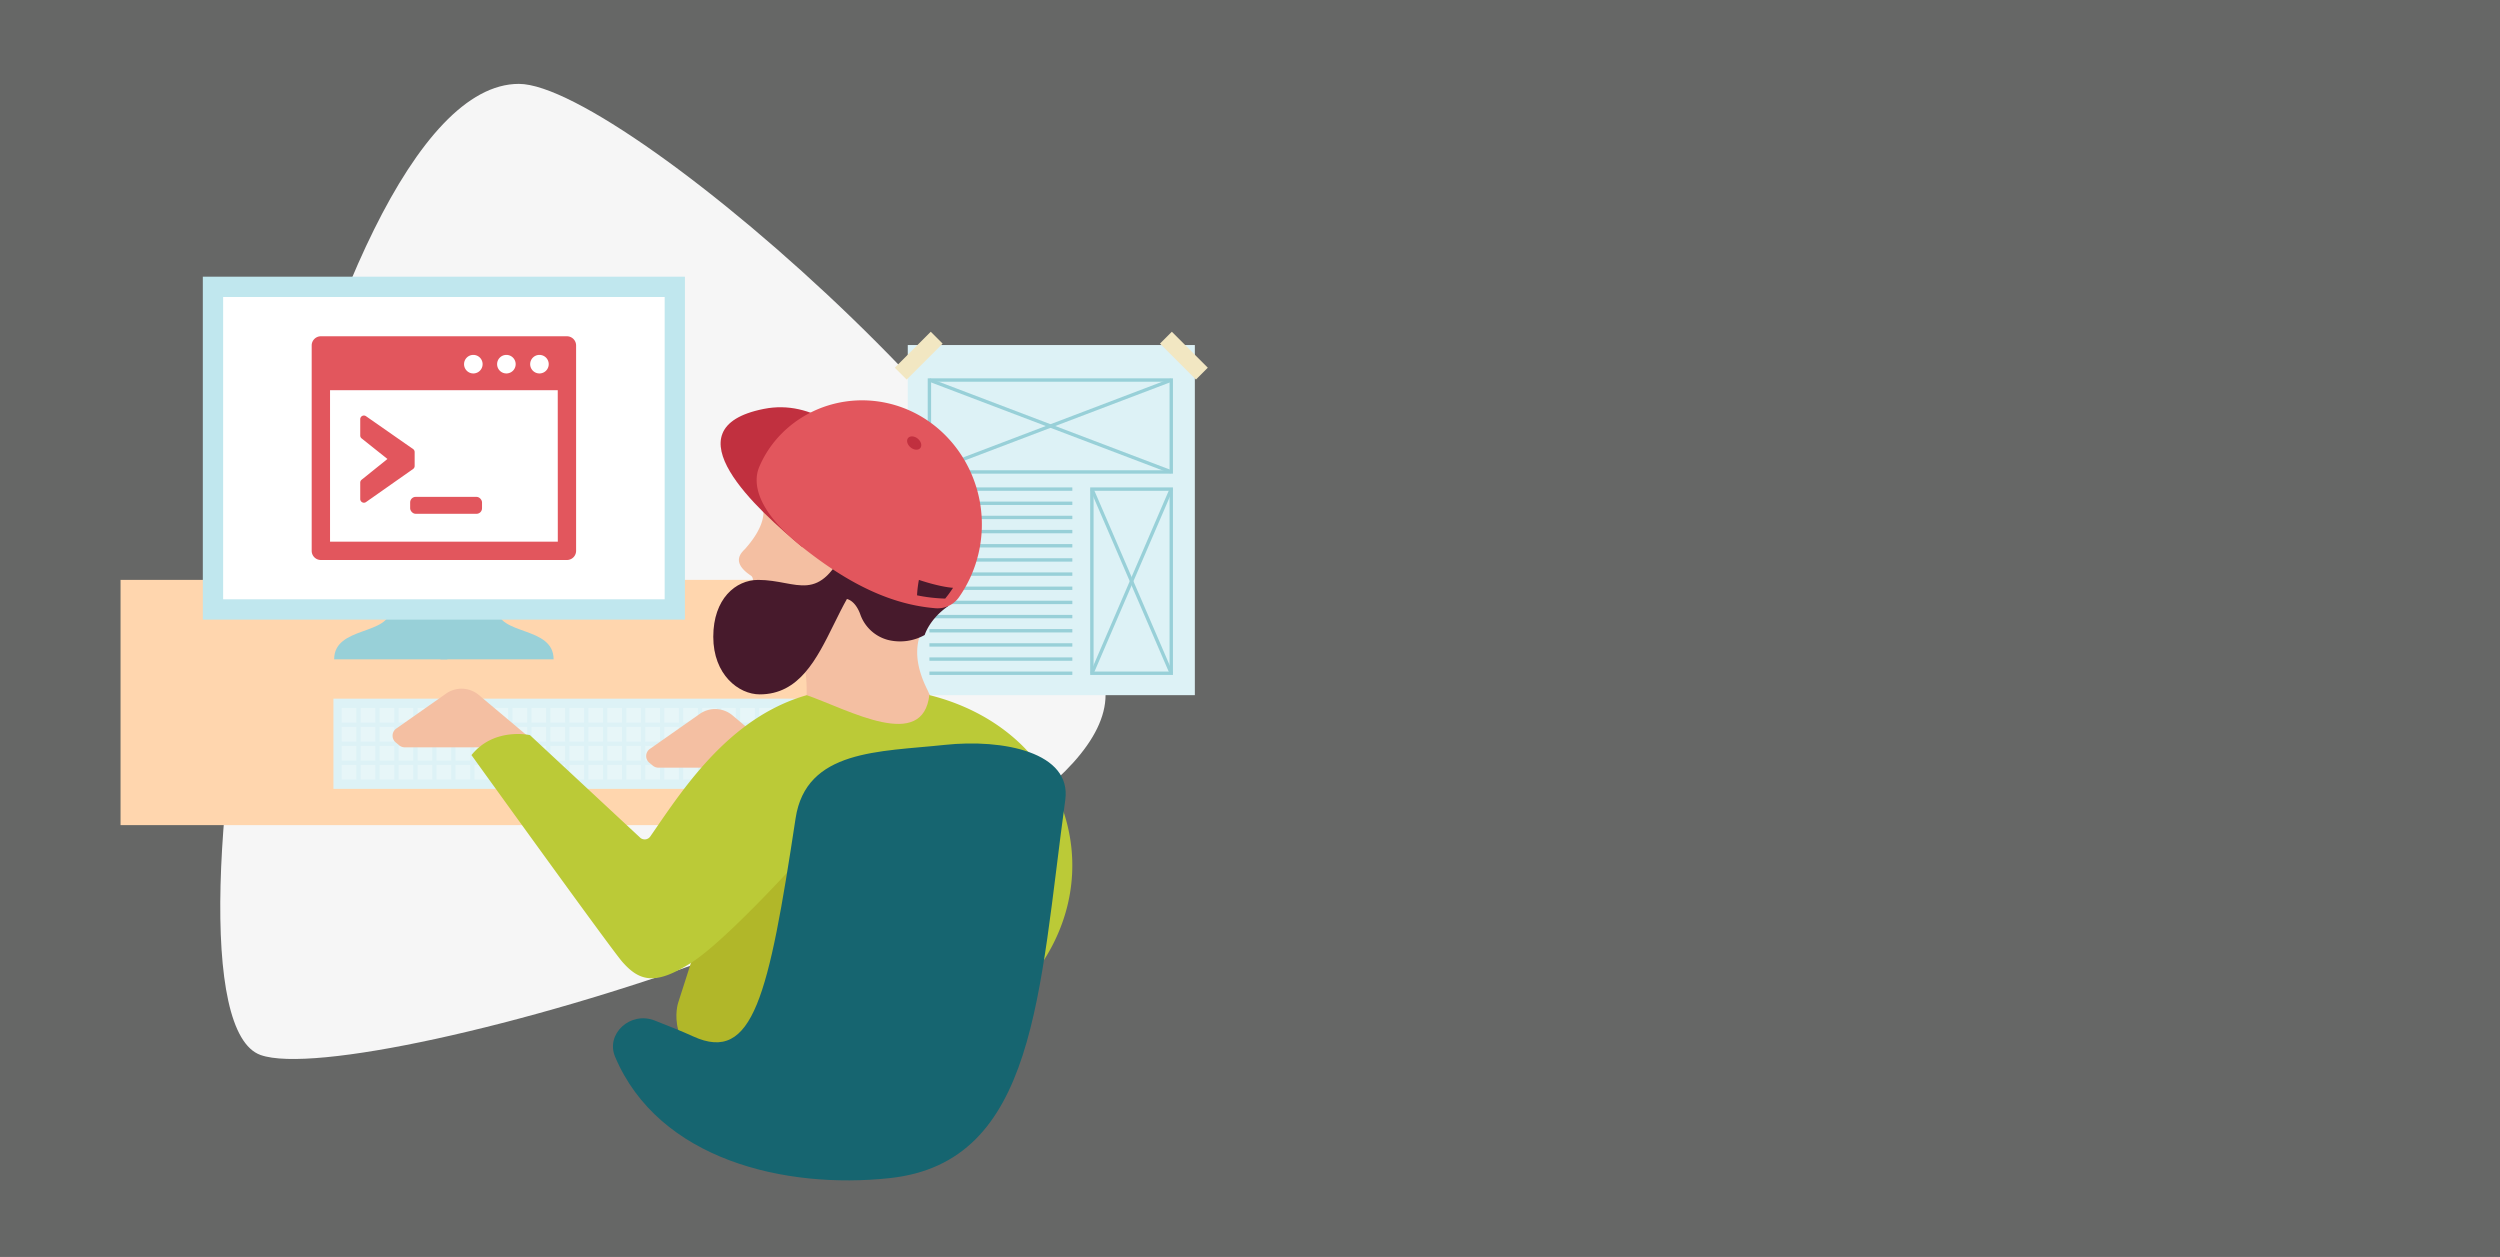 <?xml version="1.0" encoding="UTF-8"?> <svg xmlns="http://www.w3.org/2000/svg" viewBox="0 0 1275 641"><rect x="0" y="0" width="1275" height="641" fill="#333333" stroke="none"/><defs><style>.cls-1{opacity:0.4;}.cls-2{fill:#b2b3b2;}.cls-3{fill:#f6f6f6;}.cls-4{fill:#ddf2f6;}.cls-5{fill:#98d0d8;}.cls-6{fill:#f2e7c2;}.cls-7{fill:#ffd6ae;}.cls-8{fill:#e7f6f8;}.cls-9{fill:#b1b729;}.cls-10{fill:#c0e7ee;}.cls-11{fill:#d0edf2;}.cls-12{fill:#fff;}.cls-13{fill:#f4bfa2;}.cls-14{fill:#bbca37;}.cls-15{fill:#e2565d;}.cls-16{fill:#471a2c;}.cls-17{fill:#c1303f;}.cls-18{fill:#166570;}</style></defs><g id="grayback"><g class="cls-1"><rect class="cls-2" width="1275" height="641"></rect></g></g><g id="WebDev"><path class="cls-3" d="M265.63,40.78c54.38,0,299.21,214.94,299.21,311.58,0,89.89-378.7,202.26-430.95,183.69C71.93,514,160,40.78,265.63,40.78Z" transform="translate(-1 2)"></path><rect class="cls-4" x="462.96" y="175.97" width="146.41" height="178.56"></rect><path class="cls-5" d="M599.2,239.56H474.13V190.94H599.2Zm-123.34-1.73H597.47V192.67H475.86Z" transform="translate(-1 2)"></path><rect class="cls-5" x="535.8" y="149.27" width="1.73" height="131.95" transform="translate(143.77 642.41) rotate(-69.19)"></rect><rect class="cls-5" x="470.69" y="214.39" width="131.95" height="1.73" transform="translate(-42.46 206.85) rotate(-20.82)"></rect><path class="cls-5" d="M599.2,342.22H557V246.58H599.2Zm-40.48-1.73h38.75V248.31H558.72Z" transform="translate(-1 2)"></path><rect class="cls-5" x="577.23" y="243.27" width="1.73" height="102.26" transform="translate(-70.32 254.89) rotate(-23.32)"></rect><rect class="cls-5" x="526.97" y="293.54" width="102.26" height="1.73" transform="translate(77.98 710.83) rotate(-66.69)"></rect><rect class="cls-5" x="474" y="248.58" width="72.89" height="1.73"></rect><rect class="cls-5" x="474" y="255.81" width="72.89" height="1.73"></rect><rect class="cls-5" x="474" y="263.03" width="72.89" height="1.73"></rect><rect class="cls-5" x="474" y="270.25" width="72.89" height="1.73"></rect><rect class="cls-5" x="474" y="277.48" width="72.89" height="1.73"></rect><rect class="cls-5" x="474" y="284.7" width="72.89" height="1.73"></rect><rect class="cls-5" x="474" y="291.93" width="72.89" height="1.73"></rect><rect class="cls-5" x="474" y="299.15" width="72.89" height="1.73"></rect><rect class="cls-5" x="474" y="306.37" width="72.89" height="1.73"></rect><rect class="cls-5" x="474" y="313.6" width="72.89" height="1.73"></rect><rect class="cls-5" x="474" y="320.82" width="72.89" height="1.73"></rect><rect class="cls-5" x="474" y="328.05" width="72.89" height="1.73"></rect><rect class="cls-5" x="474" y="335.27" width="72.89" height="1.73"></rect><rect class="cls-5" x="474" y="342.49" width="72.89" height="1.73"></rect><rect class="cls-6" x="600.51" y="166.42" width="8.56" height="25.93" transform="translate(49.29 482.19) rotate(-45)"></rect><rect class="cls-6" x="465.27" y="166.42" width="8.56" height="25.93" transform="translate(673.72 640.25) rotate(-135)"></rect><rect class="cls-7" x="61.48" y="295.74" width="392.11" height="125.07"></rect><path class="cls-5" d="M200.14,308.25c0,14-28.72,8.82-28.72,26h57.76v-26Z" transform="translate(-1 2)"></path><path class="cls-5" d="M254.62,308.25c0,14,28.72,8.82,28.72,26H225.59v-26Z" transform="translate(-1 2)"></path><rect class="cls-4" x="170.05" y="356.32" width="247.53" height="46"></rect><rect class="cls-8" x="174.26" y="361.06" width="7.48" height="7.48"></rect><rect class="cls-8" x="174.26" y="370.74" width="7.48" height="7.48"></rect><rect class="cls-8" x="174.26" y="380.42" width="7.48" height="7.48"></rect><rect class="cls-8" x="174.26" y="390.1" width="7.48" height="7.48"></rect><rect class="cls-8" x="183.94" y="361.06" width="7.48" height="7.48"></rect><rect class="cls-8" x="183.94" y="370.74" width="7.48" height="7.48"></rect><rect class="cls-8" x="183.94" y="380.42" width="7.48" height="7.48"></rect><rect class="cls-8" x="183.94" y="390.1" width="7.48" height="7.48"></rect><rect class="cls-8" x="193.61" y="361.06" width="7.48" height="7.48"></rect><rect class="cls-8" x="193.61" y="370.74" width="7.48" height="7.48"></rect><rect class="cls-8" x="193.61" y="380.42" width="7.48" height="7.48"></rect><rect class="cls-8" x="193.61" y="390.1" width="7.48" height="7.48"></rect><rect class="cls-8" x="203.29" y="361.06" width="7.48" height="7.48"></rect><rect class="cls-8" x="203.29" y="370.74" width="7.48" height="7.48"></rect><rect class="cls-8" x="203.29" y="380.42" width="7.48" height="7.48"></rect><rect class="cls-8" x="203.29" y="390.1" width="7.48" height="7.48"></rect><rect class="cls-8" x="212.97" y="361.06" width="7.48" height="7.48"></rect><rect class="cls-8" x="212.97" y="370.74" width="7.48" height="7.48"></rect><rect class="cls-8" x="212.97" y="380.42" width="7.48" height="7.48"></rect><rect class="cls-8" x="212.97" y="390.1" width="7.48" height="7.48"></rect><rect class="cls-8" x="222.65" y="361.06" width="7.48" height="7.48"></rect><rect class="cls-8" x="222.65" y="370.74" width="7.48" height="7.48"></rect><rect class="cls-8" x="222.65" y="380.42" width="7.48" height="7.48"></rect><rect class="cls-8" x="222.65" y="390.1" width="7.48" height="7.48"></rect><rect class="cls-8" x="232.32" y="361.06" width="7.48" height="7.48"></rect><rect class="cls-8" x="232.32" y="370.74" width="7.48" height="7.48"></rect><rect class="cls-8" x="232.32" y="380.42" width="7.48" height="7.48"></rect><rect class="cls-8" x="232.32" y="390.1" width="7.48" height="7.48"></rect><rect class="cls-8" x="242" y="361.06" width="7.48" height="7.48"></rect><rect class="cls-8" x="242" y="370.74" width="7.48" height="7.48"></rect><rect class="cls-8" x="242" y="380.42" width="7.48" height="7.48"></rect><rect class="cls-8" x="242" y="390.1" width="7.48" height="7.48"></rect><rect class="cls-8" x="251.68" y="361.06" width="7.48" height="7.48"></rect><rect class="cls-8" x="251.68" y="370.74" width="7.48" height="7.48"></rect><rect class="cls-8" x="251.68" y="380.42" width="7.48" height="7.48"></rect><rect class="cls-8" x="251.68" y="390.1" width="7.48" height="7.48"></rect><rect class="cls-8" x="261.36" y="361.06" width="7.48" height="7.48"></rect><rect class="cls-8" x="261.36" y="370.74" width="7.48" height="7.48"></rect><rect class="cls-8" x="261.36" y="380.42" width="7.48" height="7.48"></rect><rect class="cls-8" x="261.36" y="390.1" width="7.48" height="7.48"></rect><rect class="cls-8" x="271.03" y="361.06" width="7.48" height="7.48"></rect><rect class="cls-8" x="271.03" y="370.74" width="7.48" height="7.48"></rect><rect class="cls-8" x="271.03" y="380.42" width="7.48" height="7.48"></rect><rect class="cls-8" x="271.03" y="390.1" width="7.48" height="7.48"></rect><rect class="cls-8" x="280.71" y="361.06" width="7.48" height="7.48"></rect><rect class="cls-8" x="280.71" y="370.74" width="7.48" height="7.48"></rect><rect class="cls-8" x="280.71" y="380.42" width="7.48" height="7.48"></rect><rect class="cls-8" x="280.71" y="390.1" width="7.48" height="7.48"></rect><rect class="cls-8" x="290.39" y="361.06" width="7.48" height="7.48"></rect><rect class="cls-8" x="290.39" y="370.74" width="7.48" height="7.48"></rect><rect class="cls-8" x="290.39" y="380.42" width="7.48" height="7.48"></rect><rect class="cls-8" x="290.39" y="390.1" width="7.48" height="7.48"></rect><rect class="cls-8" x="300.07" y="361.06" width="7.48" height="7.48"></rect><rect class="cls-8" x="300.07" y="370.74" width="7.48" height="7.48"></rect><rect class="cls-8" x="300.07" y="380.42" width="7.48" height="7.48"></rect><rect class="cls-8" x="300.07" y="390.1" width="7.48" height="7.48"></rect><rect class="cls-8" x="309.74" y="361.06" width="7.48" height="7.48"></rect><rect class="cls-8" x="309.74" y="370.74" width="7.48" height="7.48"></rect><rect class="cls-8" x="309.74" y="380.42" width="7.48" height="7.48"></rect><rect class="cls-8" x="309.74" y="390.1" width="7.48" height="7.48"></rect><rect class="cls-8" x="319.42" y="361.06" width="7.48" height="7.48"></rect><rect class="cls-8" x="319.42" y="370.74" width="7.48" height="7.48"></rect><rect class="cls-8" x="319.42" y="380.42" width="7.48" height="7.48"></rect><rect class="cls-8" x="319.42" y="390.1" width="7.48" height="7.48"></rect><rect class="cls-8" x="329.1" y="361.06" width="7.48" height="7.48"></rect><rect class="cls-8" x="329.1" y="370.74" width="7.48" height="7.48"></rect><rect class="cls-8" x="329.1" y="380.42" width="7.48" height="7.48"></rect><rect class="cls-8" x="329.1" y="390.1" width="7.48" height="7.48"></rect><rect class="cls-8" x="338.78" y="361.06" width="7.48" height="7.48"></rect><rect class="cls-8" x="338.78" y="370.74" width="7.48" height="7.48"></rect><rect class="cls-8" x="338.78" y="380.42" width="7.48" height="7.48"></rect><rect class="cls-8" x="338.78" y="390.1" width="7.48" height="7.48"></rect><rect class="cls-8" x="348.45" y="361.06" width="7.48" height="7.48"></rect><rect class="cls-8" x="348.45" y="370.74" width="7.48" height="7.48"></rect><rect class="cls-8" x="348.45" y="380.42" width="7.48" height="7.48"></rect><rect class="cls-8" x="348.45" y="390.1" width="7.48" height="7.48"></rect><rect class="cls-8" x="358.13" y="361.06" width="7.48" height="7.48"></rect><rect class="cls-8" x="358.13" y="370.74" width="7.48" height="7.48"></rect><rect class="cls-8" x="358.13" y="380.42" width="7.48" height="7.48"></rect><rect class="cls-8" x="358.13" y="390.1" width="7.48" height="7.48"></rect><rect class="cls-8" x="367.81" y="361.06" width="7.48" height="7.48"></rect><rect class="cls-8" x="367.81" y="370.74" width="7.48" height="7.48"></rect><rect class="cls-8" x="367.81" y="380.42" width="7.48" height="7.48"></rect><rect class="cls-8" x="367.81" y="390.1" width="7.48" height="7.48"></rect><rect class="cls-8" x="377.49" y="361.06" width="7.48" height="7.48"></rect><rect class="cls-8" x="377.49" y="370.74" width="7.48" height="7.48"></rect><rect class="cls-8" x="377.49" y="380.42" width="7.48" height="7.48"></rect><rect class="cls-8" x="377.49" y="390.1" width="7.48" height="7.48"></rect><rect class="cls-8" x="387.16" y="361.06" width="7.48" height="7.48"></rect><rect class="cls-8" x="387.16" y="370.74" width="7.48" height="7.48"></rect><rect class="cls-8" x="387.16" y="380.42" width="7.48" height="7.48"></rect><rect class="cls-8" x="387.16" y="390.1" width="7.48" height="7.48"></rect><path class="cls-9" d="M374.23,424l-27.37,85.42s-8.17,24.22,24.78,38.24,87.77-11.06,87.77-11.06l-5.1-120.25Z" transform="translate(-1 2)"></path><rect class="cls-10" x="139.94" y="103.62" width="174.9" height="245.87" transform="translate(452.93 1.17) rotate(90)"></rect><rect class="cls-11" x="113.82" y="151.47" width="225.13" height="154.15"></rect><rect class="cls-12" x="113.82" y="151.47" width="225.13" height="154.15"></rect><path class="cls-13" d="M269.56,372.92l-24.35-20.47a13.71,13.71,0,0,0-16.7-.72l-25.4,17.83a4.46,4.46,0,0,0-.28,7.09l1.8,1.49a4.45,4.45,0,0,0,2.84,1H244.9Z" transform="translate(-1 2)"></path><path class="cls-13" d="M398.9,383.29l-24.35-20.47a13.71,13.71,0,0,0-16.69-.72l-25.41,17.83a4.46,4.46,0,0,0-.28,7.09l1.8,1.49a4.48,4.48,0,0,0,2.85,1h37.43Z" transform="translate(-1 2)"></path><path class="cls-13" d="M454,207.24c-25.5-6.3-53.27,6.3-62.63,30.43h0A30.35,30.35,0,0,0,390,256c2.44,9.4-7.4,20.05-8.75,21.66s-8.37,6.61,2.85,14c0,0,2,1.52.08,4.8s-3.31,5-1,9.33c2.47,4.61,1.26,6,1.34,8.36s2.14,8.09,13.44,8.88c12.92.89,15.59,16.54,14.05,37.46s52.29,14.73,56.69,11.32S481,364,473.83,349.53c-6.13-12.42-7.58-24.59.66-35.71a59.7,59.7,0,0,0,22.27-34.55C504.14,247.14,485,214.89,454,207.24Z" transform="translate(-1 2)"></path><path class="cls-14" d="M458.74,535.76c57.36-9.83,96.72-59.46,87.91-110.84s-59.56-82.12-119.81-75.23c-48.88,5.59-76,48.62-94.19,74.91a3.48,3.48,0,0,1-5,.76l-56.36-52.44S253,368.71,241.45,383.1c0,0,70.76,98.29,76.78,105.26,9.17,10.61,17.42,11.93,35.21.7s55.42-53,55.42-53Z" transform="translate(-1 2)"></path><path class="cls-15" d="M290.12,169.5H164.64a4.69,4.69,0,0,0-4.68,4.68V278.92a4.68,4.68,0,0,0,4.68,4.68H290.12a4.68,4.68,0,0,0,4.69-4.68V174.18A4.69,4.69,0,0,0,290.12,169.5Zm-14,9.5a4.73,4.73,0,1,1-4.73,4.73A4.73,4.73,0,0,1,276.09,179Zm-16.86,0a4.73,4.73,0,1,1-4.73,4.73A4.73,4.73,0,0,1,259.23,179Zm-16.86,0a4.73,4.73,0,1,1-4.73,4.73A4.73,4.73,0,0,1,242.37,179Zm43.08,95.24H169.32V197H285.45Z" transform="translate(-1 2)"></path><path class="cls-15" d="M185.74,254.17a1.86,1.86,0,0,0,.86.22,1.89,1.89,0,0,0,1.07-.34l24-16.86a1.89,1.89,0,0,0,.8-1.54v-7.1a1.87,1.87,0,0,0-.8-1.54l-24-16.74a1.87,1.87,0,0,0-2.95,1.53v8.33a1.85,1.85,0,0,0,.71,1.46l13.16,10.49-13.17,10.59a1.87,1.87,0,0,0-.7,1.46v8.38A1.88,1.88,0,0,0,185.74,254.17Z" transform="translate(-1 2)"></path><rect class="cls-15" x="209.18" y="253.4" width="36.65" height="8.64" rx="2.81"></rect><path class="cls-13" d="M412.38,352.51c21.7,7.59,59.53,29.08,62.62-.38L447.07,331Z" transform="translate(-1 2)"></path><path class="cls-16" d="M464,280.43c-40,0-35.26,71.7-75.54,71.7-10.71,0-23.69-10-23.69-29.38s11.45-29,22.9-29c20.24,0,31.06,13.54,45.67-18.93" transform="translate(-1 2)"></path><path class="cls-17" d="M410.12,277c-22.34-18.61-69.39-60.6-19.52-70.47C440.13,196.7,473.83,277,473.83,277Z" transform="translate(-1 2)"></path><path class="cls-16" d="M422.57,311.55c0-4.51,2.75-8.27,8.81-8.27,3.95,0,6.81,3.78,8.33,7.94A20.48,20.48,0,0,0,454,324.4a25.74,25.74,0,0,0,18.6-2.56s2.33-8.1,12-14.73L477.22,291,434.3,279.13l-10,18.63-8.48,10.74Z" transform="translate(-1 2)"></path><path class="cls-15" d="M478.09,308.2a13.33,13.33,0,0,0,12-5.63,64.38,64.38,0,0,0,10-22.52c7.79-33.91-12.54-68.08-45.31-76.17a59.23,59.23,0,0,0-14.11-1.71c-23.5,0-44.13,14-52.54,34.17-2,4.89-5,19.15,21.95,40.62C434.36,296.31,456,306.39,478.09,308.2Z" transform="translate(-1 2)"></path><ellipse class="cls-17" cx="467.24" cy="223.94" rx="2.89" ry="4.04" transform="translate(-3.34 444.94) rotate(-50.61)"></ellipse><path class="cls-16" d="M469.64,293.74a59.6,59.6,0,0,0-.95,7.88,82.87,82.87,0,0,0,14.36,1.66,55.48,55.48,0,0,0,4-5.5C479.84,297.27,469.64,293.74,469.64,293.74Z" transform="translate(-1 2)"></path><path class="cls-18" d="M482.7,377.9c30-3.22,64.92,3.81,61.59,28.07-13.49,98.2-14.62,184.82-89.58,192.88-53.33,5.74-117.78-9.34-140-61.86-4.95-11.7,7.74-23.38,20.15-18.54,7.21,2.8,14.42,5.72,19.67,8.12,30.64,14,38.46-20.5,52.21-111.17C412.07,380.13,449.61,381.46,482.7,377.9Z" transform="translate(-1 2)"></path></g></svg> 